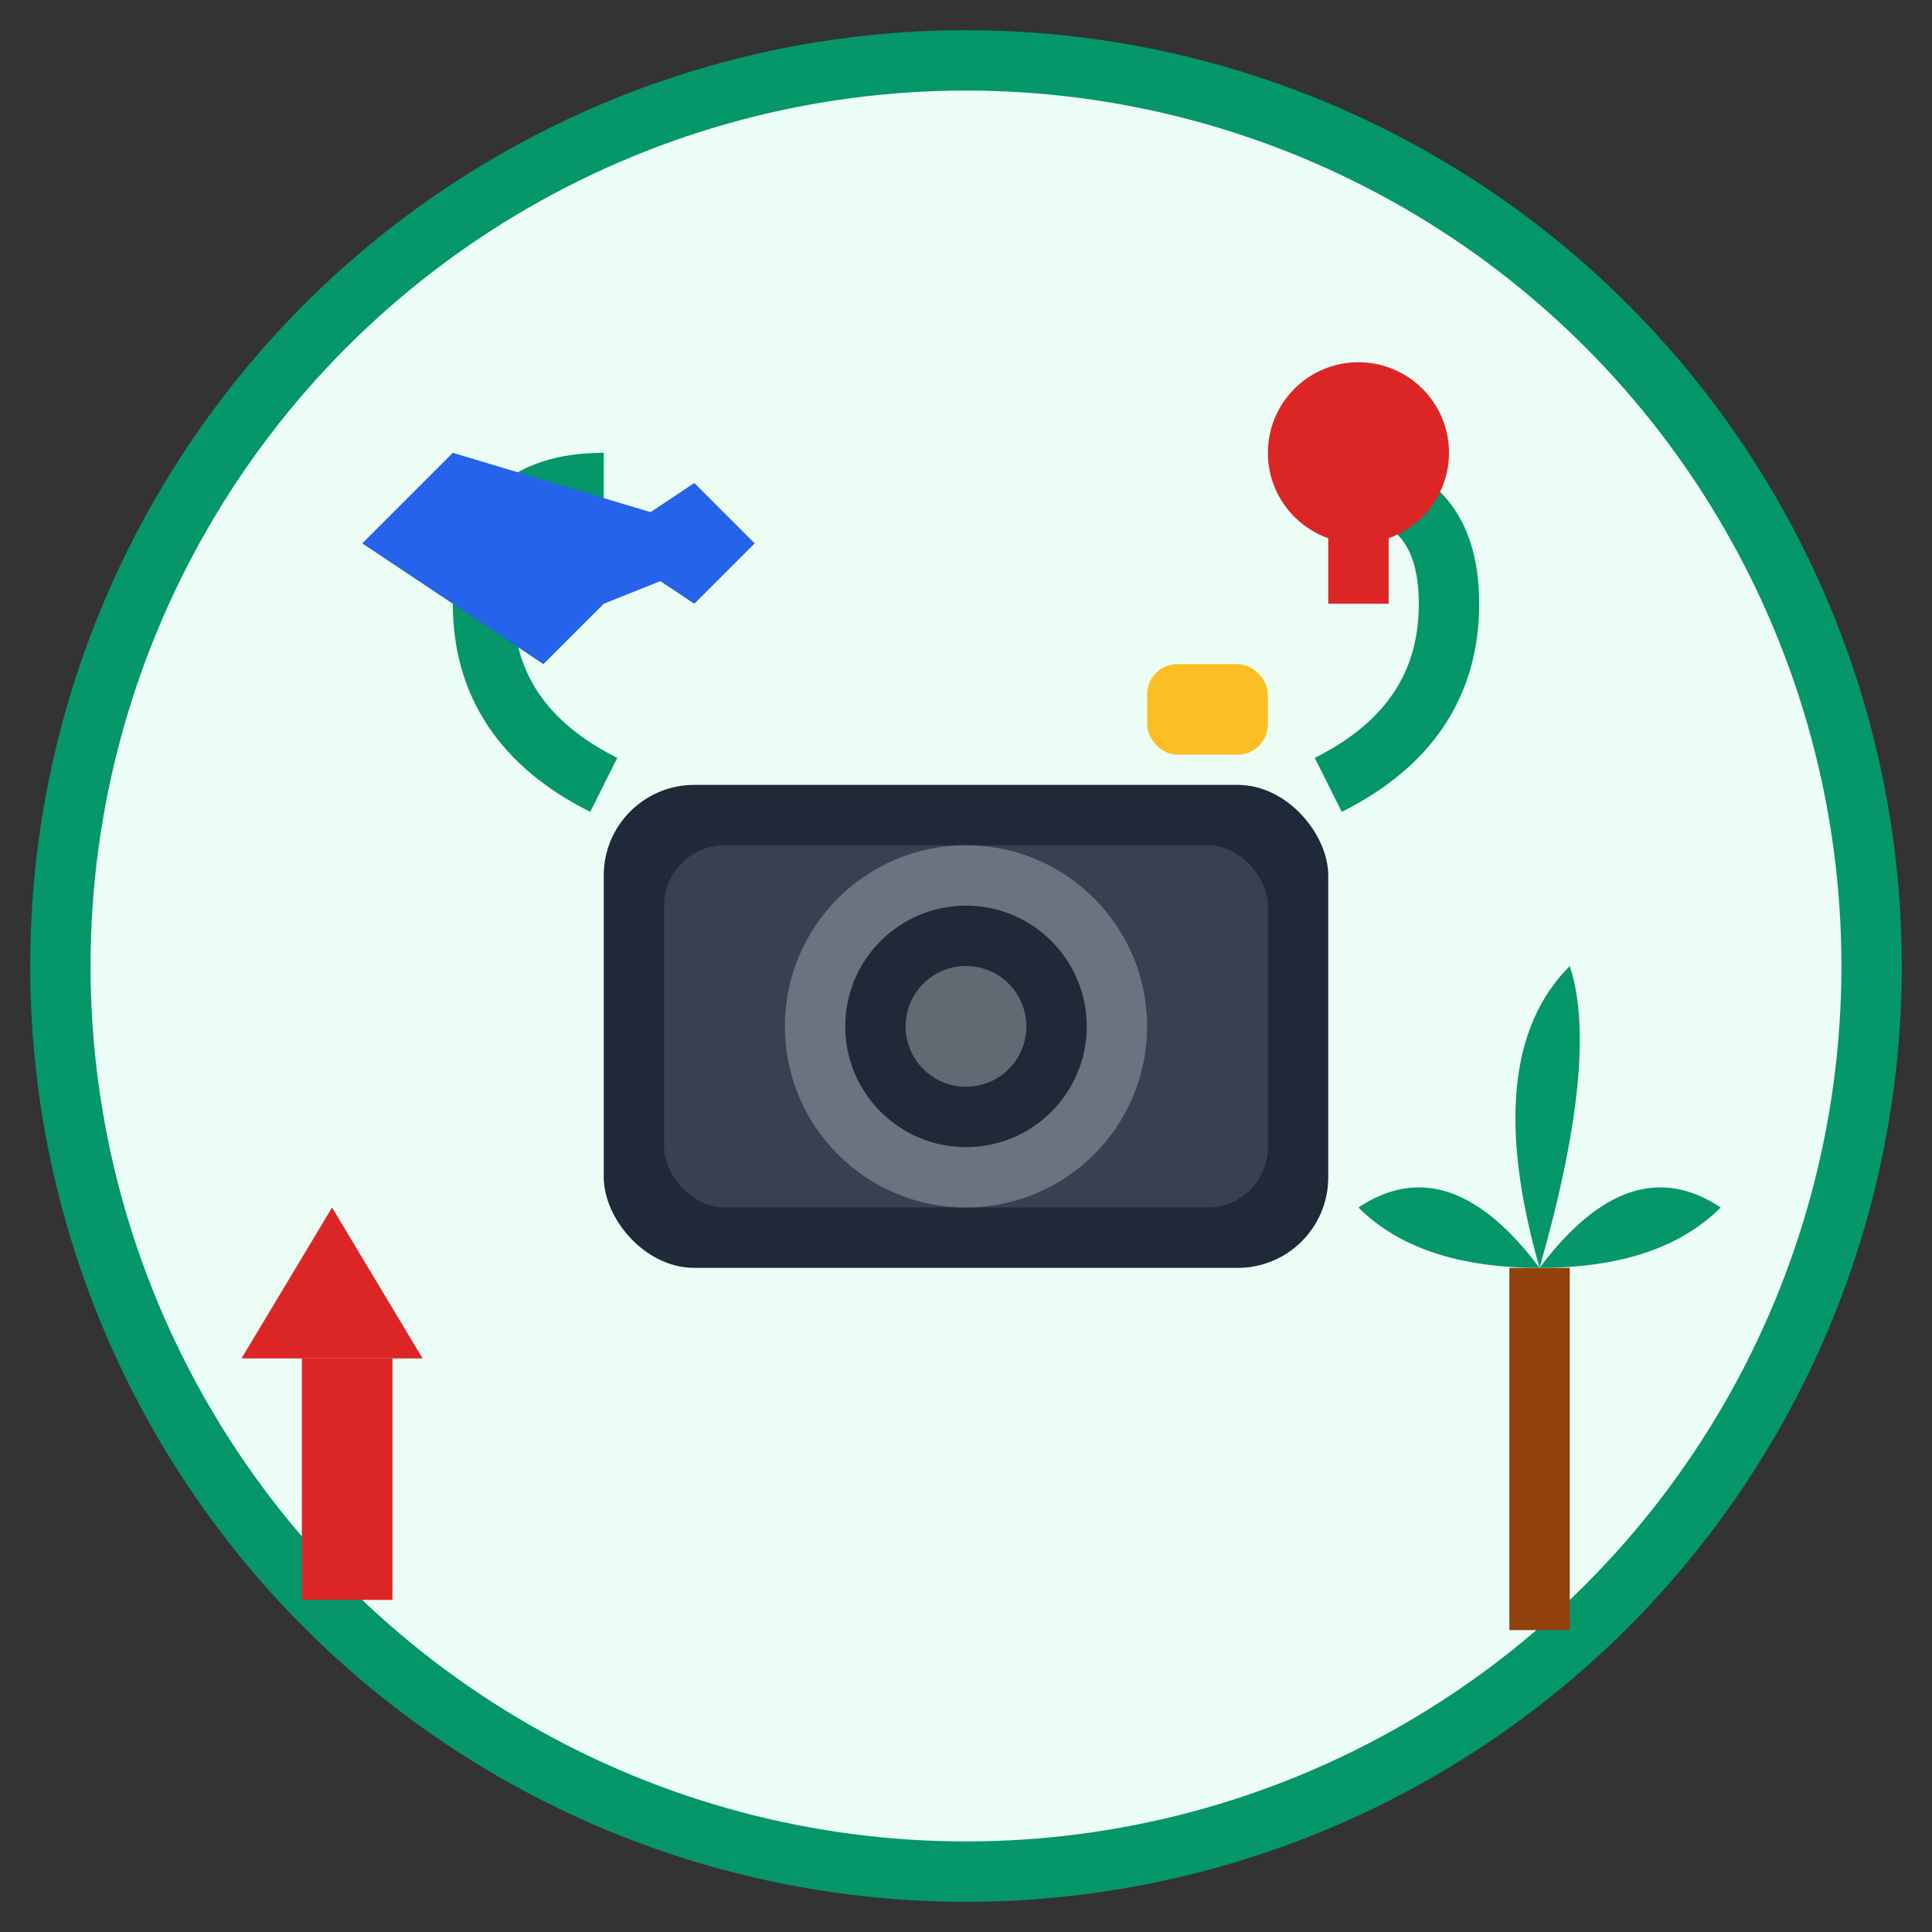 <svg width="64" height="64" viewBox="0 0 64 64" fill="none" xmlns="http://www.w3.org/2000/svg">
  <rect x="0" y="0" width="64" height="64" fill="#333333" stroke="none"/>
  <!-- Background circle -->
  <circle cx="32" cy="32" r="30" fill="#ecfdf5" stroke="#059669" stroke-width="2"/>
  
  <!-- Camera body -->
  <rect x="20" y="26" width="24" height="16" rx="3" fill="#1f2937"/>
  <rect x="22" y="28" width="20" height="12" rx="2" fill="#374151"/>
  
  <!-- Camera lens -->
  <circle cx="32" cy="34" r="6" fill="#6b7280"/>
  <circle cx="32" cy="34" r="4" fill="#1f2937"/>
  <circle cx="32" cy="34" r="2" fill="#ffffff" opacity="0.3"/>
  
  <!-- Camera flash -->
  <rect x="38" y="22" width="4" height="3" rx="1" fill="#fbbf24"/>
  
  <!-- Camera strap -->
  <path d="M20 26 Q16 24 16 20 Q16 16 20 16" stroke="#059669" stroke-width="2" fill="none"/>
  <path d="M44 26 Q48 24 48 20 Q48 16 44 16" stroke="#059669" stroke-width="2" fill="none"/>
  
  <!-- Monument/landmark (representing cultural tourism) -->
  <rect x="10" y="45" width="3" height="8" fill="#dc2626"/>
  <polygon points="8,45 14,45 11,40" fill="#dc2626"/>
  
  <!-- Palm tree (travel destination) -->
  <rect x="50" y="42" width="2" height="12" fill="#92400e"/>
  <path d="M51 42 Q48 38 45 40 Q47 42 51 42" fill="#059669"/>
  <path d="M51 42 Q54 38 57 40 Q55 42 51 42" fill="#059669"/>
  <path d="M51 42 Q49 35 52 32 Q53 35 51 42" fill="#059669"/>
  
  <!-- Airplane (travel) -->
  <path d="M15 15 L25 18 L20 20 L18 22 L15 20 L12 18 Z" fill="#2563eb"/>
  <path d="M20 18 L23 16 L25 18 L23 20 Z" fill="#2563eb"/>
  
  <!-- Map pin -->
  <circle cx="45" cy="15" r="3" fill="#dc2626"/>
  <path d="M45 15 L45 20" stroke="#dc2626" stroke-width="2"/>
</svg>
